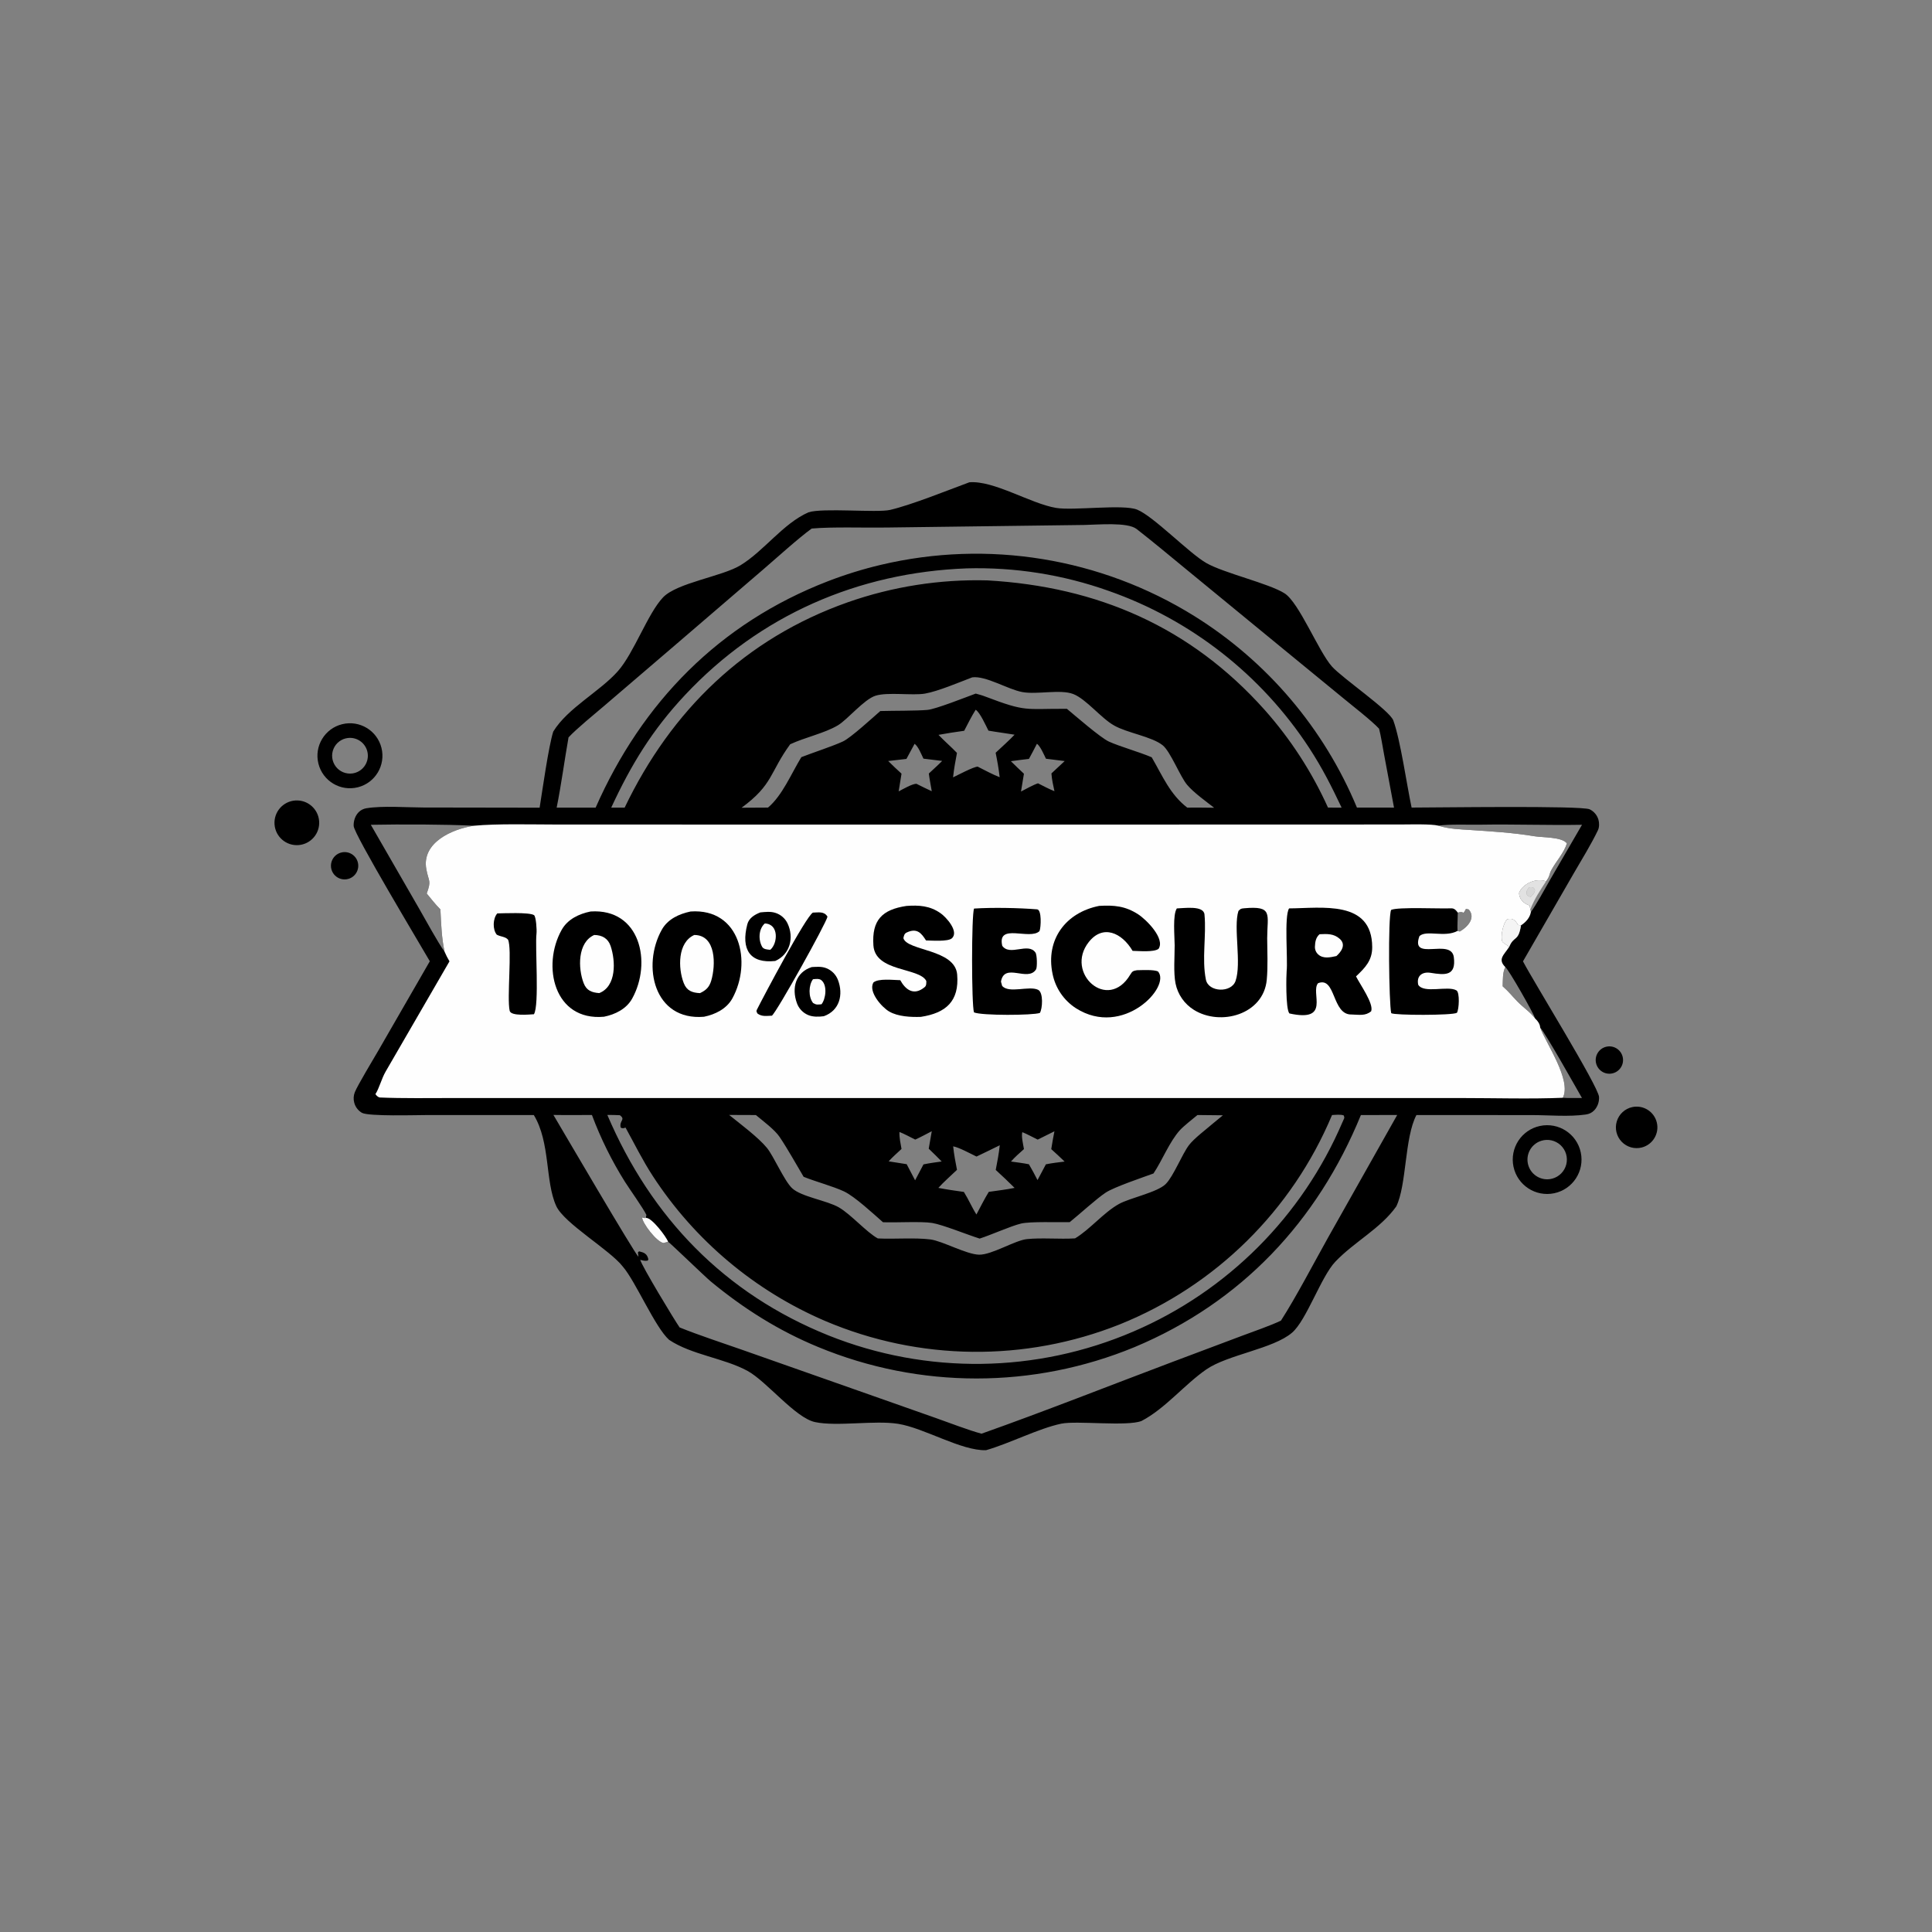 <svg version="1.1" xmlns="http://www.w3.org/2000/svg" style="display: block;" viewBox="0 0 2048 2048" width="2000" height="2000" preserveAspectRatio="none">
<rect x="0" y="0" width="2048" height="2048" fill="#808080" stroke="none"/>
<path transform="translate(0,0)" fill="rgb(0,0,0)" d="M 1027.54 511.255 C 1053.58 509.112 1092.41 533.873 1119.54 538.417 C 1137.9 541.492 1190.77 534.215 1205.46 540.244 C 1223 547.443 1260.52 586.448 1278.84 596.897 C 1297.51 607.541 1344.76 618.326 1361.6 628.909 C 1377.08 638.639 1397.5 690.259 1411.83 706.434 C 1422.74 718.749 1473.1 753.064 1476.98 763.727 C 1484.58 784.61 1491.24 832.063 1496.36 856.065 C 1520.67 856.095 1676.36 853.776 1685.12 857.907 C 1689.62 860.081 1693 864.066 1694.4 868.87 C 1695.38 872.243 1695.4 876.882 1693.91 880.011 C 1686.76 894.977 1676.95 910.748 1668.6 925.169 L 1614.42 1019.06 C 1625.38 1040.19 1694.34 1151.51 1695.04 1162.79 C 1695.35 1167.86 1693.57 1173.12 1690.09 1176.85 C 1687.58 1179.54 1684.63 1180.92 1681 1181.44 C 1662.94 1184.02 1642.2 1182.05 1623.85 1182.04 L 1501.48 1181.98 C 1488.75 1206.16 1491.25 1256.01 1480.12 1278.85 C 1463.29 1302.49 1435.46 1316.39 1415.4 1337.56 C 1400.31 1353.49 1384.87 1399.71 1369.58 1412.75 C 1349.45 1429.93 1301.53 1435.91 1278.69 1451.68 C 1255.6 1467.63 1235.14 1493.22 1210.07 1506.28 C 1194.63 1512.35 1141.32 1505.72 1124.95 1509.16 C 1100.93 1514.21 1070.19 1530.12 1045.2 1537.28 C 1018.92 1538.02 979.678 1513.69 951.956 1509.3 C 927.021 1505.36 887.202 1512.42 863.986 1507.47 C 842.973 1502.99 812.682 1464.2 792.279 1453.13 C 767.437 1439.64 732.98 1436.16 709.25 1420.27 C 694.369 1407 673.899 1358.59 660.365 1342.83 C 646.752 1325.06 598.13 1296.95 589.653 1278.47 C 577.75 1252.52 583.563 1211.12 565.883 1182 L 453.095 1181.99 C 441.312 1182 390.535 1183.6 383.605 1179.6 C 379.591 1177.24 376.677 1173.39 375.507 1168.88 C 374.5 1165.2 374.724 1161.29 376.145 1157.74 C 379.044 1150.46 396.427 1121.65 401.114 1113.55 L 455.628 1018.97 C 444.798 1000.21 375.398 884.624 374.913 875.625 C 374.628 870.349 376.497 864.576 380.31 860.841 C 382.565 858.632 385.334 857.272 388.442 856.77 C 405.87 853.951 430.834 855.952 448.902 855.988 L 572.03 856.181 C 574.93 838.15 581.447 791.345 586.48 775.484 C 601.814 750.415 636.078 732.97 655.091 711.355 C 672.142 691.97 686.719 650.176 702.833 633.274 C 717.672 617.71 765.514 611.093 784.989 599.177 C 810.107 583.808 829.907 555.145 856.907 543.113 C 871.796 538.108 929.786 543.772 943.629 540.509 C 966.6 535.094 1004.63 519.709 1027.54 511.255 z M 1545.02 986.802 L 1547.46 987.414 C 1555.5 982.827 1564.75 973.078 1556.92 964.092 C 1552.18 962.975 1555.14 963.149 1551.41 967.583 C 1551.25 967.77 1549.76 965.92 1545.4 967.489 C 1545.1 974.214 1544.87 980.077 1545.02 986.802 z M 860.444 560.268 C 846.077 570.688 823.309 591.4 809.281 603.437 L 714.541 684.817 L 641.083 747.712 C 631.193 756.174 610.931 772.655 602.656 781.687 C 598.401 805.783 594.854 832.571 590.083 856.112 L 631.385 856.133 C 680.707 744.316 762.491 660.679 877.46 616.2 C 895.81 609.112 914.622 603.28 933.764 598.745 C 1047.28 571.868 1166.83 591.382 1265.91 652.961 C 1343.16 701.052 1403.47 772.06 1438.41 856.076 L 1477.71 856.093 L 1467.2 799.891 C 1465.92 793.065 1463.6 778.568 1461.85 772.408 C 1454.18 764.13 1434.05 748.422 1424.46 740.55 L 1353.14 682.074 L 1257.14 603.247 C 1239.97 589.124 1222.31 574.388 1204.86 560.777 C 1195.15 553.204 1163.18 556.258 1149.64 556.475 L 939.54 559.205 C 916.823 559.582 882.169 558.325 860.444 560.268 z M 1059.71 823.884 C 1058.59 814.459 1057.31 807.261 1055.42 797.937 C 1061.65 792.081 1069.73 784.904 1075.49 778.811 C 1066.29 777.238 1056.79 776.115 1047.8 774.517 C 1044.91 768.927 1038.93 755.308 1034.25 752.366 C 1029.83 759.354 1025.91 767.289 1022.07 774.663 C 1012.76 775.978 1004.11 777.248 994.84 778.974 C 1001.32 785.79 1008.43 791.818 1014.42 798.126 C 1012.7 807.059 1011.28 814.975 1010.28 824.026 C 1015.75 821.426 1031.48 813.004 1036.35 812.656 C 1043.26 816.133 1052.71 821.233 1059.71 823.884 z M 1599.74 1003.85 C 1604.73 991.539 1609.62 998.546 1612.29 980.943 L 1609.15 980.478 C 1606.38 975.776 1603.78 972.822 1597.88 974.398 C 1593.3 978.205 1590.17 993.61 1592.77 998.552 C 1595.38 1000.98 1597.83 1001.65 1599.74 1003.85 z M 1595.7 1025.13 C 1592.73 1030.92 1593.13 1038.79 1592.91 1045.52 C 1598.92 1050.71 1602.88 1055.82 1608.48 1061.6 C 1614.96 1068.27 1622.19 1072.77 1627.45 1079.84 C 1625.52 1073.94 1599.37 1027.83 1595.7 1025.13 z M 1656.67 1163.69 C 1661.27 1164.12 1671.88 1163.87 1676.94 1163.91 C 1670.67 1152.99 1637.74 1094.38 1632.63 1089.23 C 1638.78 1106.01 1666.29 1145.11 1656.67 1163.69 z M 1090.71 804.474 C 1084.51 805.25 1077.7 805.957 1071.58 806.907 C 1076.13 811.395 1080.74 815.823 1085.41 820.19 L 1082.3 839.039 C 1086.83 836.698 1095.82 831.741 1100.31 830.347 C 1105.49 832.947 1112.49 836.696 1117.75 838.676 C 1116.26 831.802 1115.11 826.882 1114.55 819.863 L 1128.6 806.757 L 1108.77 804.295 C 1106.48 799.698 1102.92 791.157 1099.21 788.396 C 1096.45 793.792 1093.62 799.152 1090.71 804.474 z M 1024.61 602.5 C 909.548 606.871 805.341 652.196 726.112 736.801 C 691.452 773.813 669.1 810.373 647.931 856.097 L 662.148 856.126 C 711.599 753.058 789.857 676.815 898.747 638.416 C 946.238 621.746 996.373 613.891 1046.69 615.235 C 1163.31 621.897 1262.01 664.496 1340.7 752.64 C 1368.13 783.544 1390.73 818.417 1407.73 856.077 L 1422.17 856.122 C 1411.12 832.87 1401.88 814.463 1387.81 792.841 C 1337.18 715.439 1262.42 656.909 1175.14 626.332 C 1126.86 609.166 1075.83 601.086 1024.61 602.5 z M 930.534 1312.79 C 948.253 1313.68 969.473 1311.74 986.282 1313.86 C 998.867 1315.44 1024.52 1329.78 1037.92 1330.02 C 1051.31 1330.25 1075.94 1314.83 1088.51 1313.51 C 1104.35 1311.86 1123.13 1313.77 1139.59 1312.73 C 1155.32 1303.36 1170.03 1285.19 1186.15 1276.27 C 1197.91 1269.76 1227.01 1263.94 1235.83 1255 C 1243.9 1246.83 1252.98 1223.79 1260.19 1214.11 C 1265.59 1206.87 1278.44 1197.3 1285.79 1190.93 L 1296.33 1182.26 L 1269.35 1181.97 C 1264.73 1185.76 1254.37 1194 1250.7 1198.08 C 1239.56 1210.47 1232.05 1230.05 1222.75 1243.93 C 1211.13 1248.18 1181.18 1258.27 1172.17 1264.16 C 1162.67 1270.36 1143.91 1287.54 1133.94 1295.53 C 1121.41 1295.82 1092 1294.66 1082.23 1297.05 C 1071.38 1299.69 1050.69 1309.03 1038.48 1312.95 C 1025.28 1308.83 999.106 1298.12 987.993 1296.37 C 976.429 1294.54 949.533 1296.19 935.983 1295.61 C 925.808 1286.66 905.901 1268.18 894.591 1262.9 C 882.951 1257.47 864.32 1252.51 851.875 1247.45 C 843.743 1233.8 835.266 1218.39 826.448 1205.25 C 821.25 1197.51 808.688 1188.19 801.25 1181.99 L 772.893 1181.88 C 784.504 1191.24 803.878 1205.67 812.969 1216.8 C 820.264 1225.73 831.304 1251.69 839.655 1259.54 C 849.436 1268.74 876.829 1272.57 889.442 1279.99 C 902.381 1287.6 918.501 1306.22 930.534 1312.79 z M 1676.99 874.31 C 1641.33 874.952 1605.49 873.593 1569.84 874.186 C 1557.13 874.398 1536.39 873.512 1524.6 875.211 L 1526.03 875.638 C 1536.58 878.756 1547.57 879.1 1558.49 879.819 C 1581.35 881.325 1604.03 882.679 1626.66 886.464 C 1635.07 887.871 1655.97 887.086 1660.99 894.06 C 1657.85 904.101 1649.6 912.979 1644.66 922.039 C 1641.73 927.413 1643.42 928.213 1638.84 934.299 C 1628.74 930.315 1614.37 936.631 1610.37 946.235 C 1610 952.798 1615.43 957.971 1621.37 959.8 L 1622.3 963.785 L 1622.82 966.728 C 1628.3 959.447 1637.88 941.782 1642.88 933.093 L 1676.99 874.31 z M 1044.76 738.483 C 1088.59 755.136 1085.83 751.095 1130.95 751.37 C 1139.77 758.676 1166.52 782.017 1175.54 786.125 C 1187.07 791.377 1208.14 797.267 1220.87 802.767 C 1232.65 823.102 1240.31 842.061 1258.51 856.097 C 1267.84 856.125 1277.74 855.978 1287.01 856.237 C 1278.34 849.47 1265.36 840.199 1258.42 831.98 C 1250.91 823.084 1240.77 796.653 1232.45 789.988 C 1220.96 780.789 1194.71 776.926 1181.03 769.052 C 1167.53 761.629 1151.38 741.038 1137.78 735.739 C 1124.03 730.384 1099.39 736.49 1083.74 733.622 C 1068.37 730.807 1045.07 716.123 1030.61 718.018 C 1017.06 723.178 994.15 732.879 980.556 735.234 C 967.313 737.529 941.029 733.381 928.024 737.507 C 915.919 741.348 898.434 762.76 888.202 768.867 C 874.143 777.258 853.333 781.605 837.605 788.959 C 815.769 819.013 819.635 831.634 786.112 856.224 L 814.12 856.074 C 829.343 843.237 838.636 820.338 849.449 802.613 C 861.771 797.785 883.108 790.891 893.7 785.89 C 901.961 781.989 925.242 760.629 933.153 753.73 C 947.005 753.301 970.831 753.607 983.063 752.535 C 991.969 751.753 1024.11 738.952 1034.33 735.223 C 1037.96 736.246 1041.24 737.091 1044.76 738.483 z M 1412.01 1181.99 C 1369.68 1283.03 1288.68 1362.93 1187.06 1403.87 C 1086.64 1443.88 974.491 1442.63 874.988 1400.4 C 800.144 1368.38 736.476 1314.89 692.038 1246.69 C 681.088 1229.88 672.746 1212.79 663.121 1195.33 C 662.955 1195.03 660.559 1196.97 657.916 1195.21 C 656.254 1187.59 663.544 1187.08 657.088 1182.18 C 652.435 1181.92 648.467 1181.86 643.804 1181.89 C 690.176 1290.52 767.892 1371.28 878.371 1415.67 C 982.413 1457.27 1098.74 1455.73 1201.64 1411.39 C 1301.19 1368.65 1380.47 1289.23 1423.04 1189.61 C 1424.78 1185.35 1425.68 1185.45 1424.43 1182.41 C 1421.3 1181.14 1415.64 1181.82 1412.01 1181.99 z M 960.846 804.492 L 941.527 806.706 C 946.234 811.31 950.719 815.724 955.651 820.095 L 952.614 838.907 C 957.315 836.485 966.713 830.932 971.414 830.838 C 976.653 833.406 982.436 836.385 987.713 838.724 C 986.684 832.736 985.344 825.911 984.598 819.96 C 989.107 815.738 994.461 810.967 998.723 806.616 L 978.885 804.197 C 976.691 799.656 973.351 791.113 969.504 788.474 C 966.66 793.836 963.774 799.175 960.846 804.492 z M 1117.73 1199.22 L 1100.01 1208.03 C 1096.01 1206.06 1087.49 1201.56 1083.7 1200.13 C 1082.47 1204.48 1084.6 1213.23 1085.44 1218.07 C 1080.47 1222.51 1076.12 1226.28 1071.67 1231.25 C 1077.46 1232.1 1085.1 1233 1090.69 1234.18 C 1093.9 1239.67 1096.95 1245.26 1099.81 1250.94 L 1108.69 1234.22 C 1115.5 1232.86 1121.65 1232.15 1128.53 1231.31 C 1123.96 1227 1119.09 1222.23 1114.37 1218.13 C 1115.42 1211.76 1116.41 1205.56 1117.73 1199.22 z M 942.023 1231.07 L 961.104 1234.08 C 964.151 1239.75 967.132 1245.45 970.047 1251.18 L 978.93 1234.3 C 985.501 1232.94 991.594 1232.13 998.232 1231.22 C 993.725 1226.63 989.142 1222.11 984.485 1217.67 L 987.716 1199.14 C 982.416 1201.86 975.486 1205.68 970.175 1208.01 C 966.337 1206.09 957.124 1201.22 953.456 1199.94 C 953.257 1206.21 954.55 1211.74 955.639 1217.93 C 951.588 1221.72 945.511 1227.09 942.023 1231.07 z M 684.95 1291.07 C 684.862 1288.93 684.486 1289.57 685.347 1288.14 C 682.107 1281.11 667.682 1260.99 662.517 1252.84 C 648.465 1230.45 636.723 1206.7 627.472 1181.94 C 614.036 1181.93 600.036 1182.13 586.65 1181.88 C 594.229 1194.67 673.073 1329.49 676.766 1332.14 L 676.23 1327.58 L 677.437 1326.46 C 682.802 1327.73 685.913 1328.96 687.277 1334.85 L 686.659 1336.31 C 683.262 1336.82 681.975 1336.27 678.675 1335.48 C 680.321 1342.05 714.926 1399.3 720.412 1407.13 C 740.785 1415.39 765.048 1423.25 786.12 1430.66 L 903.437 1471.95 L 992.08 1503.18 C 1005.84 1508.03 1027.14 1516.25 1040.46 1519.77 C 1106.87 1496.26 1176.65 1468.63 1242.83 1443.71 L 1316.51 1416.02 C 1328.3 1411.59 1347.1 1405.11 1357.86 1399.91 C 1373.51 1375.66 1393.17 1338.04 1407.7 1312.07 L 1481.09 1181.93 L 1442.6 1182.01 C 1396.54 1294.66 1315.73 1380.7 1202.65 1428 C 1095.31 1472.34 974.776 1472.33 867.455 1427.95 C 825.468 1410.66 788.455 1387.29 753.534 1358.47 C 747.451 1353.44 709.547 1316.75 708.219 1316.34 L 703.374 1317.65 C 695.948 1316.59 680.677 1296.2 680.669 1290.52 C 682.493 1291.2 683.014 1291.29 684.95 1291.07 z M 1010.4 1215.17 C 1011.3 1223.99 1012.77 1231.4 1014.44 1240.07 C 1008.85 1245.47 999.502 1253.74 994.702 1259.21 C 1003.88 1260.98 1012.52 1262.2 1021.75 1263.5 C 1026.64 1271.28 1030.55 1280.4 1035.05 1287.41 C 1038.79 1280.41 1044.05 1269.94 1048.18 1263.42 C 1056.79 1262.17 1067.12 1260.94 1075.51 1259.22 C 1068.88 1252.55 1062.42 1246.54 1055.52 1240.18 C 1057.28 1231.03 1058.77 1223.33 1059.8 1214.03 C 1051.61 1218.01 1043.38 1222.1 1035.15 1225.99 C 1028.95 1223.02 1016.37 1216.17 1010.4 1215.17 z M 393.094 874.312 L 444.768 964.011 C 450.528 974.006 465.183 1000.8 471.247 1008.83 C 468.11 994.578 467.555 978.647 466.856 964.024 C 461.686 958.84 456.984 952.852 452.326 947.168 C 457.547 933.047 454.392 934.792 451.926 921.432 C 446.63 892.735 480.12 878.643 502.318 875.309 C 471.21 873.774 425.153 873.727 393.094 874.312 z"/>
<path transform="translate(0,0)" fill="rgb(254,254,254)" d="M 502.318 875.309 C 527.19 873.027 561.739 873.998 587.316 874.016 L 728.357 874.06 L 1179.92 874.072 L 1427.24 874.022 L 1487.12 873.964 C 1495.82 873.958 1517.17 873.348 1524.6 875.211 L 1526.03 875.638 C 1536.58 878.756 1547.57 879.1 1558.49 879.819 C 1581.35 881.325 1604.03 882.679 1626.66 886.464 C 1635.07 887.871 1655.97 887.086 1660.99 894.06 C 1657.85 904.101 1649.6 912.979 1644.66 922.039 C 1641.73 927.413 1643.42 928.213 1638.84 934.299 C 1628.74 930.315 1614.37 936.631 1610.37 946.235 C 1610 952.798 1615.43 957.971 1621.37 959.8 L 1622.3 963.785 L 1622.82 966.728 C 1621.78 972.952 1617.35 977.634 1612.29 980.943 L 1609.15 980.478 C 1606.38 975.776 1603.78 972.822 1597.88 974.398 C 1593.3 978.205 1590.17 993.61 1592.77 998.552 C 1595.38 1000.98 1597.83 1001.65 1599.74 1003.85 C 1594.24 1012.27 1587.33 1016.83 1595.7 1025.13 C 1592.73 1030.92 1593.13 1038.79 1592.91 1045.52 C 1598.92 1050.71 1602.88 1055.82 1608.48 1061.6 C 1614.96 1068.27 1622.19 1072.77 1627.45 1079.84 C 1630.05 1082.1 1632.54 1085.69 1632.63 1089.23 C 1638.78 1106.01 1666.29 1145.11 1656.67 1163.69 C 1623.54 1165.12 1582.76 1163.97 1549.06 1163.97 L 1343.37 1163.97 L 716.494 1163.97 L 479.609 1163.97 C 456.574 1163.97 426.099 1164.45 402.587 1163.38 C 401.283 1163.32 399.001 1161.51 397.975 1159.81 C 402.004 1153.66 404.389 1143.4 408.955 1135.62 L 476.461 1019.06 C 474.216 1015.28 473.052 1012.85 471.247 1008.83 C 468.11 994.578 467.555 978.647 466.856 964.024 C 461.686 958.84 456.984 952.852 452.326 947.168 C 457.547 933.047 454.392 934.792 451.926 921.432 C 446.63 892.735 480.12 878.643 502.318 875.309 z M 1545.02 986.802 L 1547.46 987.414 C 1555.5 982.827 1564.75 973.078 1556.92 964.092 C 1552.18 962.975 1555.14 963.149 1551.41 967.583 C 1551.25 967.77 1549.76 965.92 1545.4 967.489 C 1545.1 974.214 1544.87 980.077 1545.02 986.802 z"/>
<path transform="translate(0,0)" fill="rgb(0,0,0)" d="M 1366.5 962.933 C 1401.1 962.776 1454.41 953.6 1454.6 1004 C 1454.65 1018.29 1446.94 1025.97 1437.43 1035.02 C 1441.8 1043.71 1456.43 1064.01 1453.49 1071.96 C 1447.39 1077.12 1441.07 1075.63 1432.75 1075.41 C 1411.69 1076.01 1416.3 1034.75 1397.18 1042.23 C 1388.8 1052.09 1411.28 1084.08 1366.81 1074.29 C 1362.59 1069.43 1363.55 1032.51 1363.89 1029.52 C 1365.28 1017.23 1361.11 971.02 1366.5 962.933 z"/>
<path transform="translate(0,0)" fill="rgb(254,254,254)" d="M 1398.79 990.317 C 1406.9 989.958 1413.77 989.528 1420.18 995.209 C 1427.15 1001.39 1421.84 1008.84 1416.65 1013.46 C 1410.12 1014.88 1402.68 1016.59 1397.31 1011.72 C 1395 1009.6 1393.74 1006.56 1393.88 1003.43 C 1394.09 998.23 1394.92 993.638 1398.79 990.317 z"/>
<path transform="translate(0,0)" fill="rgb(0,0,0)" d="M 732.057 966.222 C 784.796 962.551 797.323 1020.21 776.324 1058.36 C 770.265 1069.36 758.295 1075.36 746.247 1077.8 C 693.147 1082.28 680.218 1023.77 701.484 985.627 C 707.788 974.321 719.772 968.805 732.057 966.222 z"/>
<path transform="translate(0,0)" fill="rgb(254,254,254)" d="M 735.955 991.123 C 759.421 991.134 758.741 1023.36 753.945 1039.5 C 751.868 1046.49 748.376 1049.77 741.986 1052.76 C 733.778 1052.34 727.989 1050.32 724.798 1042.11 C 718.658 1026.3 718.21 999.029 735.955 991.123 z"/>
<path transform="translate(0,0)" fill="rgb(0,0,0)" d="M 626.031 966.217 C 678.824 962.684 691.303 1020.53 670.077 1058.61 C 664.017 1069.48 652.194 1075.38 640.251 1077.77 C 587.19 1082.58 574.057 1023.6 595.433 985.622 C 601.754 974.394 613.748 968.724 626.031 966.217 z"/>
<path transform="translate(0,0)" fill="rgb(254,254,254)" d="M 629.914 991.117 C 638.238 991.225 644.566 994.706 647.284 1002.82 C 652.635 1018.78 653.571 1045.51 635.224 1052.72 C 627.291 1052.13 621.726 1050.08 618.684 1042.13 C 612.635 1026.33 612.135 999.002 629.914 991.117 z"/>
<path transform="translate(0,0)" fill="rgb(0,0,0)" d="M 1165.24 960.269 C 1181.01 959.369 1192.82 960.398 1206.41 969.151 C 1215.15 974.777 1235.45 995.09 1228.07 1005.84 C 1223.06 1009.55 1207.6 1008.09 1200.59 1007.95 C 1189.31 988.798 1169.19 979.473 1154.1 998.651 C 1128.36 1031.34 1174.34 1073.28 1198.16 1033.09 C 1200.39 1029.34 1201.25 1029.23 1205.21 1028.47 C 1210.65 1028.4 1223.27 1027.63 1227.57 1029.84 C 1241.63 1045.91 1190.46 1100.47 1140.55 1068.77 C 1127.7 1060.48 1118.76 1047.34 1115.76 1032.35 C 1108.16 996.161 1129.57 967.288 1165.24 960.269 z"/>
<path transform="translate(0,0)" fill="rgb(0,0,0)" d="M 1247.5 962.956 C 1255.12 962.794 1275.93 959.523 1276.8 969.414 C 1278.94 991.803 1273.83 1016.49 1278.3 1038.47 C 1281.04 1051.94 1305.2 1052.75 1309.72 1039.89 C 1316.3 1021.14 1307.28 983.162 1312.78 965.686 C 1315.09 963.313 1315.31 963.125 1318.88 962.805 C 1349.8 960.035 1343.37 969.001 1343.27 994.5 C 1343.38 1008.74 1344.13 1024.57 1342.82 1038.6 C 1339.37 1075.58 1293.66 1088.02 1265.62 1070.53 C 1255.53 1064.28 1248.46 1054.13 1246.11 1042.49 C 1243.83 1030.91 1245.21 1014.15 1245.19 1002.07 C 1245.17 992.8 1242.92 969.728 1247.5 962.956 z"/>
<path transform="translate(0,0)" fill="rgb(0,0,0)" d="M 960.932 960.324 C 974.109 959.4 985.696 960.056 996.987 968.039 C 1002.9 972.047 1016.89 987.548 1009.02 994.633 C 1004.88 998.363 987.706 997.009 981.614 996.905 C 976.862 989.443 972.18 983.128 960.902 988.614 C 958.535 989.765 958.136 992.135 957.635 994.483 C 961.478 1008.14 1012.41 1005.91 1014.64 1033.07 C 1016.97 1061.47 1002.61 1073.84 976.186 1077.92 C 965.517 1078.28 951.981 1077.69 942.583 1072.25 C 934.756 1067.72 920.162 1051.29 925.834 1041.5 C 931.197 1036.96 946.356 1038.86 954.321 1039.04 C 959.708 1048.82 968.505 1056.2 980.284 1046.31 C 982.106 1044.78 981.952 1042.07 981.919 1039.87 C 974.564 1025.39 927.724 1030.55 925.84 1002.09 C 924.076 975.414 934.987 964.193 960.932 960.324 z"/>
<path transform="translate(0,0)" fill="rgb(0,0,0)" d="M 1032.55 963.109 C 1052.01 961.849 1079.57 962.354 1099.35 963.936 C 1104.41 964.341 1103.53 982.995 1101.93 986.992 C 1091.66 997.029 1056.83 977.864 1062.41 1002.58 C 1070.42 1013.97 1089.89 998.554 1097.61 1009.73 C 1099.43 1012.2 1099.57 1025.45 1098.29 1027.52 C 1089.6 1041.51 1064.76 1019.65 1061.07 1040.56 L 1062.3 1045.05 C 1069.35 1053.51 1090.99 1044.61 1100.43 1049.24 C 1106.24 1052.09 1105.06 1069.42 1102.31 1073.74 C 1095.29 1076.38 1040.57 1076.7 1032.47 1073.17 C 1029.8 1065.6 1029.73 969.489 1032.55 963.109 z"/>
<path transform="translate(0,0)" fill="rgb(0,0,0)" d="M 1545.02 986.802 C 1531.54 994.183 1512.03 985.443 1504.68 992.304 C 1494.59 1019.97 1538.48 993.755 1541.12 1014.73 C 1543.66 1034.71 1531.83 1033.74 1516.56 1031.24 C 1507.63 1029.78 1501.29 1034.5 1503.4 1043.97 C 1509.56 1053.6 1534.86 1044.43 1543.94 1049.89 C 1547.58 1052.08 1546.67 1070.26 1544.38 1073.61 C 1539.8 1076.47 1478.02 1076.37 1474.76 1074 C 1472.34 1063.87 1471.19 971.796 1474.65 964.535 C 1482.11 961.229 1526.44 963.431 1537.97 962.866 C 1541.87 962.675 1543.36 964.973 1545.4 967.489 C 1545.1 974.214 1544.87 980.077 1545.02 986.802 z"/>
<path transform="translate(0,0)" fill="rgb(0,0,0)" d="M 527.137 968.259 C 532.626 968.184 561.026 966.834 566.04 970.048 C 568.24 971.457 569.178 985.799 568.699 989.779 C 567.072 1003.3 571.874 1065.84 565.994 1075.13 C 562.127 1075.3 541.669 1077.52 540.282 1071.51 C 537.17 1058.03 543.048 1005.36 538.5 996.021 C 535.636 992.789 531 993.097 526.617 990.824 C 521.994 985.255 522.398 973.64 527.137 968.259 z"/>
<path transform="translate(0,0)" fill="rgb(0,0,0)" d="M 861.672 967.408 C 867.897 967.244 873.698 965.882 877.164 971.694 C 876.122 978.062 823.762 1072.26 818.253 1076.67 C 812.391 1076.89 807.652 1077.83 802.972 1074.4 C 802.219 1072.8 801.402 1072.17 802.278 1070.43 C 809.35 1056.35 854.204 971.558 861.672 967.408 z"/>
<path transform="translate(0,0)" fill="rgb(0,0,0)" d="M 805.968 967.188 C 811.264 966.676 816.784 966.019 821.905 967.66 C 827.615 969.451 832.318 973.545 834.878 978.954 C 841.863 993.838 837.612 1011.67 821.75 1018.68 C 794.999 1021.58 785.223 1006.45 792.206 979.718 C 793.92 973.155 799.923 969.57 805.968 967.188 z"/>
<path transform="translate(0,0)" fill="rgb(254,254,254)" d="M 810.722 978.919 C 825.943 979.414 824.489 1000.21 816.541 1006.81 C 813.692 1006.61 809.468 1006.41 807.923 1003.69 C 803.676 996.193 804.142 984.729 810.722 978.919 z"/>
<path transform="translate(0,0)" fill="rgb(0,0,0)" d="M 860.488 1025.13 C 865.851 1024.86 870.873 1024.33 875.965 1026.34 C 881.649 1028.58 886.124 1033.11 888.285 1038.82 C 894.216 1054.42 889.972 1071.29 873.275 1077.23 C 867.955 1077.94 861.727 1078.11 856.713 1076 C 851.096 1073.65 846.737 1069.03 844.717 1063.28 C 839.002 1047.32 843.37 1030.68 860.488 1025.13 z"/>
<path transform="translate(0,0)" fill="rgb(254,254,254)" d="M 861.793 1038.04 C 864.652 1037.72 868.423 1037.18 870.69 1039.05 C 877.337 1044.52 875.298 1059.01 870.841 1064.55 C 866.786 1064.94 865.394 1065.36 861.915 1063.24 C 856.75 1056.81 857.125 1044.27 861.793 1038.04 z"/>
<path transform="translate(0,0)" fill="rgb(237,237,237)" fill-opacity="0.898" d="M 1622.3 963.785 L 1621.37 959.8 C 1615.43 957.971 1610 952.798 1610.37 946.235 C 1614.37 936.631 1628.74 930.315 1638.84 934.299 C 1631.94 945.044 1627.13 951.808 1622.3 963.785 z M 1622.79 950.637 C 1625.1 948.051 1626.67 946.891 1627.15 943.493 C 1625.68 940.12 1624.5 940.338 1620.87 940.499 C 1618.18 944.768 1618.43 943.154 1618.2 947.766 C 1619.62 949.69 1620.07 950.43 1622.79 950.637 z"/>
<path transform="translate(0,0)" fill="rgb(237,237,237)" fill-opacity="0.796" d="M 1620.87 940.499 C 1624.5 940.338 1625.68 940.12 1627.15 943.493 C 1626.67 946.891 1625.1 948.051 1622.79 950.637 C 1620.07 950.43 1619.62 949.69 1618.2 947.766 C 1618.43 943.154 1618.18 944.768 1620.87 940.499 z"/>
<path transform="translate(0,0)" fill="rgb(254,254,254)" fill-opacity="0.91" d="M 1599.74 1003.85 C 1597.83 1001.65 1595.38 1000.98 1592.77 998.552 C 1590.17 993.61 1593.3 978.205 1597.88 974.398 C 1603.78 972.822 1606.38 975.776 1609.15 980.478 L 1612.29 980.943 C 1609.62 998.546 1604.73 991.539 1599.74 1003.85 z"/>
<path transform="translate(0,0)" fill="rgb(254,254,254)" d="M 684.95 1291.07 C 690.818 1290.51 706.524 1311.24 708.219 1316.34 L 703.374 1317.65 C 695.948 1316.59 680.677 1296.2 680.669 1290.52 C 682.493 1291.2 683.014 1291.29 684.95 1291.07 z"/>
<path transform="translate(0,0)" fill="rgb(0,0,0)" d="M 1632.43 1193.56 C 1652.15 1189.36 1671.53 1201.96 1675.69 1221.68 C 1679.85 1241.41 1667.21 1260.77 1647.48 1264.89 C 1627.8 1269 1608.51 1256.41 1604.36 1236.74 C 1600.21 1217.07 1612.77 1197.75 1632.43 1193.56 z M 1645.55 1249.38 C 1652.84 1247.39 1658.49 1241.63 1660.33 1234.29 C 1662.16 1226.96 1659.9 1219.21 1654.4 1214.03 C 1648.9 1208.84 1641.03 1207.03 1633.82 1209.29 C 1622.96 1212.69 1616.82 1224.16 1620.02 1235.09 C 1623.21 1246.01 1634.56 1252.36 1645.55 1249.38 z"/>
<path transform="translate(0,0)" fill="rgb(0,0,0)" d="M 362.792 767.666 C 381.211 763.175 399.797 774.41 404.379 792.807 C 408.962 811.203 397.819 829.844 379.446 834.519 C 360.943 839.226 342.141 827.987 337.526 809.461 C 332.91 790.935 344.243 772.189 362.792 767.666 z M 373.501 819.878 C 383.777 818.51 391.043 809.132 389.801 798.839 C 388.559 788.547 379.271 781.167 368.964 782.282 C 362.183 783.016 356.32 787.34 353.617 793.602 C 350.913 799.864 351.786 807.096 355.901 812.535 C 360.017 817.974 366.74 820.779 373.501 819.878 z"/>
<path transform="translate(0,0)" fill="rgb(0,0,0)" d="M 313.192 848.537 C 326.184 847.734 337.394 857.558 338.3 870.544 C 339.207 883.53 329.471 894.816 316.493 895.826 C 303.369 896.846 291.927 886.977 291.01 873.845 C 290.093 860.713 300.053 849.35 313.192 848.537 z"/>
<path transform="translate(0,0)" fill="rgb(0,0,0)" d="M 1730.21 1173.58 C 1741.92 1171.03 1753.51 1178.31 1756.3 1189.96 C 1759.08 1201.6 1752.04 1213.34 1740.44 1216.36 C 1732.74 1218.36 1724.55 1216.05 1719.04 1210.3 C 1713.53 1204.56 1711.55 1196.29 1713.87 1188.67 C 1716.18 1181.05 1722.44 1175.28 1730.21 1173.58 z"/>
<path transform="translate(0,0)" fill="rgb(0,0,0)" d="M 1702.65 1109.6 C 1710.41 1107.75 1718.21 1112.53 1720.09 1120.29 C 1721.97 1128.05 1717.22 1135.87 1709.46 1137.77 C 1701.67 1139.69 1693.81 1134.91 1691.92 1127.11 C 1690.03 1119.31 1694.84 1111.46 1702.65 1109.6 z"/>
<path transform="translate(0,0)" fill="rgb(0,0,0)" d="M 362.402 903.554 C 369.991 902.007 377.453 906.705 379.338 914.217 C 381.224 921.728 376.865 929.394 369.446 931.614 C 364.341 933.142 358.81 931.743 355.046 927.972 C 351.281 924.201 349.892 918.667 351.429 913.565 C 352.966 908.463 357.181 904.618 362.402 903.554 z"/>
</svg>